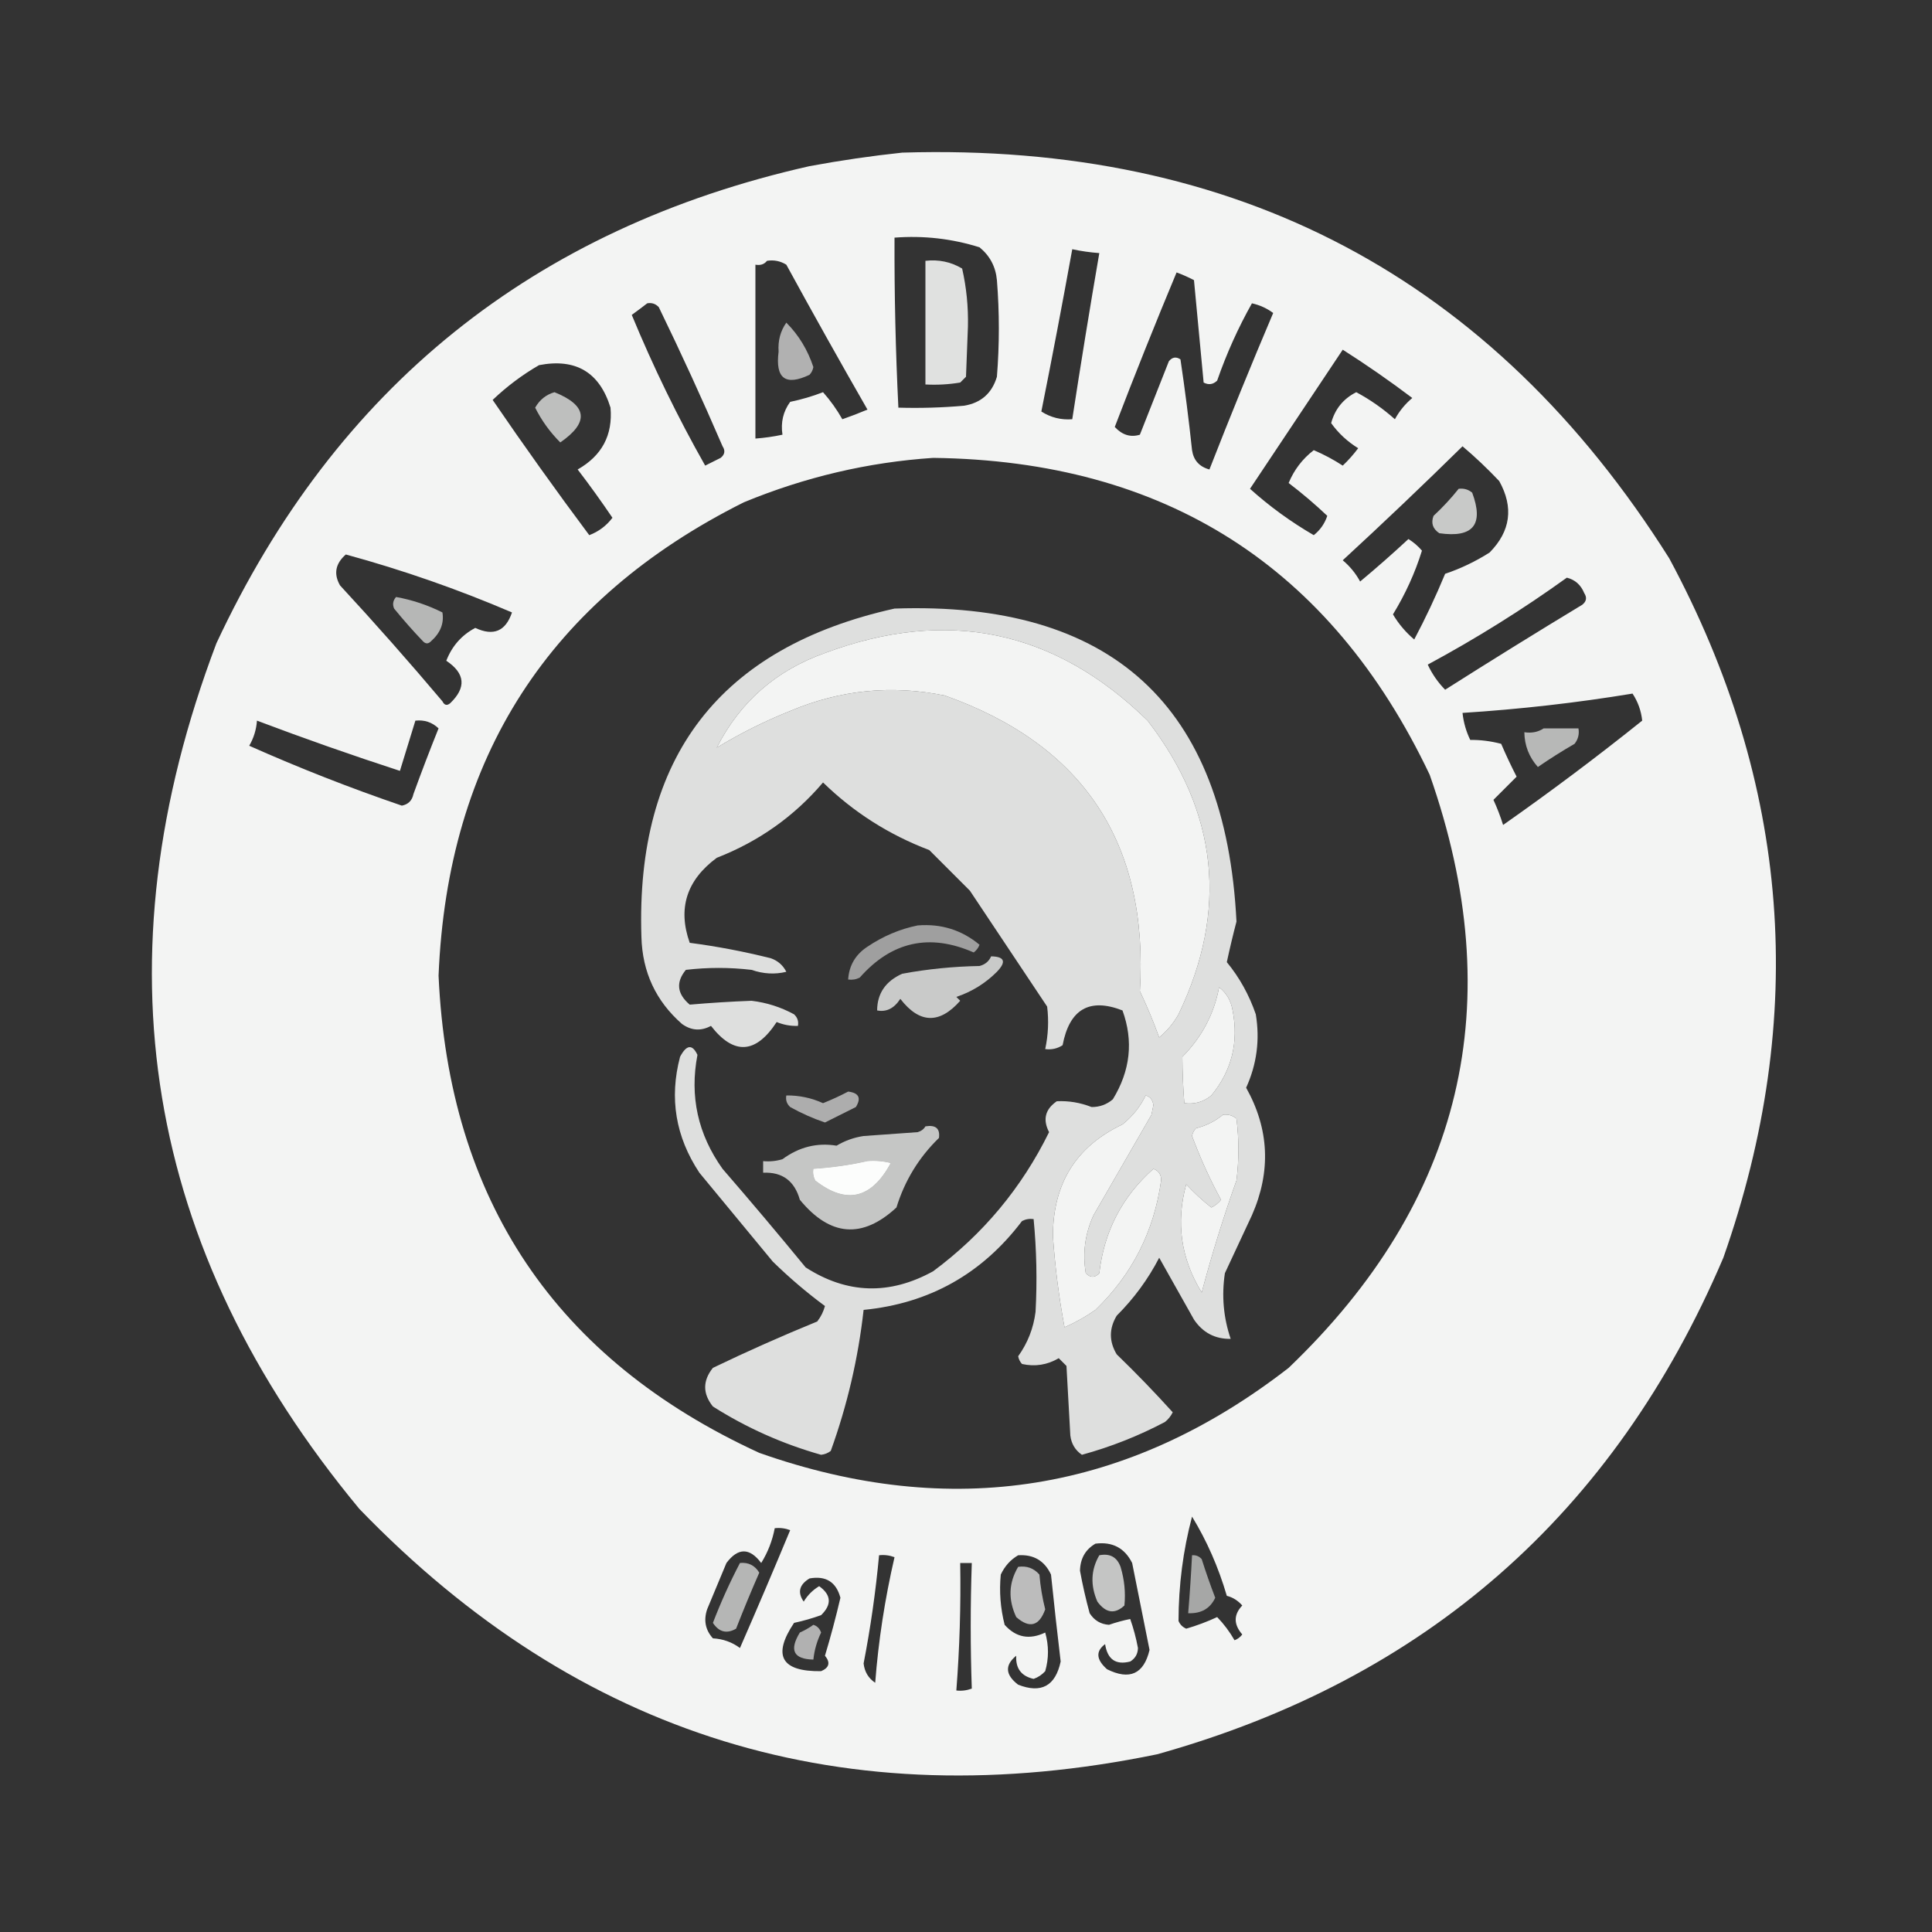 <?xml version="1.0" encoding="UTF-8"?>
<!DOCTYPE svg PUBLIC "-//W3C//DTD SVG 1.1//EN" "http://www.w3.org/Graphics/SVG/1.1/DTD/svg11.dtd">
<svg xmlns="http://www.w3.org/2000/svg" version="1.1" width="500px" height="500px" style="shape-rendering:geometricPrecision; text-rendering:geometricPrecision; image-rendering:optimizeQuality; fill-rule:evenodd; clip-rule:evenodd" xmlns:xlink="http://www.w3.org/1999/xlink">
<rect width="100%" height="100%" fill="#333333" stroke="none"/>
<g><path style="opacity:0.945" fill="#fefffe" d="M 233.5,39.5 C 320.039,36.844 386.205,71.844 432,144.5C 463.324,202.724 467.991,263.057 446,325.5C 417.752,391.745 368.918,434.579 299.5,454C 218.802,470.651 149.968,449.485 93,390.5C 37.242,323.221 24.909,248.555 56,166.5C 86.906,100.27 138.073,59.104 209.5,43C 217.602,41.501 225.602,40.334 233.5,39.5 Z M 231.5,61.5 C 239.035,60.927 246.368,61.761 253.5,64C 256.181,66.194 257.681,69.027 258,72.5C 258.667,80.833 258.667,89.167 258,97.5C 256.73,101.77 253.896,104.27 249.5,105C 243.843,105.499 238.176,105.666 232.5,105.5C 231.78,90.845 231.447,76.178 231.5,61.5 Z M 277.5,64.5 C 279.806,64.993 282.139,65.326 284.5,65.5C 282.037,79.814 279.704,94.147 277.5,108.5C 274.6,108.72 271.933,108.054 269.5,106.5C 272.295,92.525 274.962,78.525 277.5,64.5 Z M 198.5,67.5 C 200.288,67.215 201.955,67.548 203.5,68.5C 210.373,81.081 217.373,93.581 224.5,106C 222.341,106.912 220.175,107.745 218,108.5C 216.579,105.991 214.912,103.657 213,101.5C 210.263,102.56 207.43,103.394 204.5,104C 202.686,106.481 202.02,109.315 202.5,112.5C 200.194,112.993 197.861,113.326 195.5,113.5C 195.5,98.5 195.5,83.5 195.5,68.5C 196.791,68.737 197.791,68.404 198.5,67.5 Z M 304.5,70.5 C 306.03,71.067 307.53,71.733 309,72.5C 309.835,81.389 310.668,90.222 311.5,99C 312.784,99.684 313.951,99.517 315,98.5C 317.441,91.482 320.441,84.816 324,78.5C 326.036,78.954 327.87,79.787 329.5,81C 323.809,94.403 318.309,107.903 313,121.5C 310.388,120.789 308.888,119.122 308.5,116.5C 307.661,108.597 306.661,100.764 305.5,93C 304.365,92.251 303.365,92.417 302.5,93.5C 300,99.833 297.5,106.167 295,112.5C 292.595,113.245 290.428,112.578 288.5,110.5C 293.645,97.058 298.979,83.725 304.5,70.5 Z M 167.5,78.5 C 168.675,78.281 169.675,78.614 170.5,79.5C 176.274,91.381 181.774,103.381 187,115.5C 187.749,116.635 187.583,117.635 186.5,118.5C 185.167,119.167 183.833,119.833 182.5,120.5C 175.399,107.964 169.066,94.964 163.5,81.5C 164.901,80.479 166.235,79.479 167.5,78.5 Z M 347.5,90.5 C 353.645,94.41 359.645,98.577 365.5,103C 363.641,104.558 362.141,106.391 361,108.5C 357.933,105.763 354.599,103.429 351,101.5C 347.651,103.194 345.484,105.861 344.5,109.5C 346.369,112.113 348.703,114.279 351.5,116C 350.274,117.635 348.941,119.135 347.5,120.5C 345.116,118.949 342.616,117.615 340,116.5C 337.078,118.756 334.911,121.589 333.5,125C 336.985,127.652 340.318,130.485 343.5,133.5C 342.826,135.517 341.659,137.183 340,138.5C 334.056,135.048 328.556,131.048 323.5,126.5C 331.51,114.471 339.51,102.471 347.5,90.5 Z M 139.5,94.5 C 149.002,92.665 155.169,96.331 158,105.5C 158.619,112.593 155.785,117.927 149.5,121.5C 152.623,125.578 155.623,129.745 158.5,134C 156.924,136.077 154.924,137.577 152.5,138.5C 143.921,127.009 135.588,115.343 127.5,103.5C 131.172,100.004 135.172,97.004 139.5,94.5 Z M 378.5,115.5 C 381.724,118.218 384.891,121.218 388,124.5C 391.781,131.31 390.948,137.477 385.5,143C 381.841,145.319 378.008,147.152 374,148.5C 371.606,154.287 368.94,159.954 366,165.5C 363.778,163.615 361.944,161.449 360.5,159C 363.73,153.715 366.23,148.215 368,142.5C 366.981,141.313 365.814,140.313 364.5,139.5C 360.427,143.284 356.26,146.951 352,150.5C 350.859,148.391 349.359,146.558 347.5,145C 358.032,135.3 368.365,125.467 378.5,115.5 Z M 241.5,118.5 C 301.529,119.246 344.363,146.579 370,200.5C 390.774,259.652 378.607,310.819 333.5,354C 291.964,386.236 246.298,393.569 196.5,376C 143.795,351.781 116.128,310.614 113.5,252.5C 115.815,196.006 142.149,155.172 192.5,130C 208.337,123.455 224.671,119.622 241.5,118.5 Z M 89.5,143.5 C 104.207,147.513 118.541,152.513 132.5,158.5C 130.868,163.37 127.702,164.704 123,162.5C 119.484,164.355 116.984,167.188 115.5,171C 120.403,174.272 120.737,177.939 116.5,182C 115.668,182.688 115.002,182.521 114.5,181.5C 105.902,171.312 97.069,161.312 88,151.5C 86.296,148.527 86.796,145.86 89.5,143.5 Z M 405.5,149.5 C 407.624,150.031 409.124,151.365 410,153.5C 410.749,154.635 410.583,155.635 409.5,156.5C 397.583,163.708 385.75,171.041 374,178.5C 372.13,176.595 370.63,174.428 369.5,172C 382.069,165.226 394.069,157.726 405.5,149.5 Z M 185.5,193.5 C 191.504,181.671 200.837,173.504 213.5,169C 245.175,157.201 273.009,163.034 297,186.5C 315.25,210.24 317.917,235.573 305,262.5C 303.71,264.792 302.043,266.792 300,268.5C 298.54,264.464 296.873,260.464 295,256.5C 297.311,218.274 280.478,192.774 244.5,180C 230.765,177.201 217.432,178.534 204.5,184C 197.861,186.653 191.528,189.819 185.5,193.5 Z M 422.5,179.5 C 423.905,181.64 424.738,183.974 425,186.5C 413.283,195.885 401.283,204.885 389,213.5C 388.305,211.278 387.472,209.111 386.5,207C 388.508,204.998 390.508,202.998 392.5,201C 391.074,198.227 389.74,195.393 388.5,192.5C 385.729,191.783 383.063,191.449 380.5,191.5C 379.423,189.271 378.756,186.937 378.5,184.5C 393.387,183.55 408.054,181.883 422.5,179.5 Z M 66.5,186.5 C 78.753,191.129 91.086,195.463 103.5,199.5C 104.833,195.167 106.167,190.833 107.5,186.5C 109.827,186.247 111.827,186.914 113.5,188.5C 111.235,194.128 109.069,199.794 107,205.5C 106.653,207.18 105.653,208.18 104,208.5C 90.596,203.921 77.43,198.755 64.5,193C 65.669,190.993 66.335,188.827 66.5,186.5 Z M 315.5,255.5 C 317.41,256.975 318.576,258.975 319,261.5C 320.604,269.751 318.771,277.085 313.5,283.5C 311.49,285.171 309.157,285.838 306.5,285.5C 306.184,281.475 306.017,277.475 306,273.5C 311.043,268.411 314.209,262.411 315.5,255.5 Z M 296.5,283.5 C 297.649,283.791 298.316,284.624 298.5,286C 298.333,286.833 298.167,287.667 298,288.5C 293,297.167 288,305.833 283,314.5C 280.8,319.303 280.133,324.303 281,329.5C 282.183,330.731 283.349,330.731 284.5,329.5C 285.735,318.696 290.402,309.696 298.5,302.5C 299.881,303 300.547,304 300.5,305.5C 298.661,318.679 292.994,329.846 283.5,339C 280.995,340.753 278.329,342.253 275.5,343.5C 274.049,335.728 273.049,327.895 272.5,320C 272.47,306.358 278.47,296.691 290.5,291C 293.094,288.914 295.094,286.414 296.5,283.5 Z M 316.5,288.5 C 317.822,288.33 318.989,288.663 320,289.5C 320.667,294.833 320.667,300.167 320,305.5C 316.597,315.041 313.597,324.708 311,334.5C 305.608,325.695 304.274,316.362 307,306.5C 309.016,308.684 311.183,310.684 313.5,312.5C 314.478,312.023 315.311,311.357 316,310.5C 313.184,305.352 310.684,299.852 308.5,294C 308.645,293.228 308.978,292.561 309.5,292C 312.174,291.33 314.507,290.163 316.5,288.5 Z M 224.5,300.5 C 226.527,300.338 228.527,300.505 230.5,301C 225.515,310.254 219.015,311.754 211,305.5C 210.517,304.552 210.351,303.552 210.5,302.5C 215.353,302.187 220.02,301.521 224.5,300.5 Z M 308.5,392.5 C 312.324,398.747 315.324,405.58 317.5,413C 319.037,413.383 320.37,414.216 321.5,415.5C 319.231,417.881 319.231,420.381 321.5,423C 320.975,423.692 320.308,424.192 319.5,424.5C 318.234,422.29 316.734,420.29 315,418.5C 312.411,419.697 309.744,420.697 307,421.5C 306.055,421.095 305.388,420.428 305,419.5C 305.016,410.246 306.183,401.246 308.5,392.5 Z M 200.5,395.5 C 201.873,395.343 203.207,395.51 204.5,396C 200.266,406.2 195.933,416.367 191.5,426.5C 189.444,424.981 187.11,424.147 184.5,424C 182.556,421.847 182.056,419.347 183,416.5C 184.667,412.5 186.333,408.5 188,404.5C 191,400.5 194,400.5 197,404.5C 198.722,401.721 199.889,398.721 200.5,395.5 Z M 283.5,399.5 C 287.888,398.943 291.055,400.61 293,404.5C 294.499,411.997 295.999,419.497 297.5,427C 296.019,433.239 292.352,434.905 286.5,432C 283.688,429.504 283.521,427.337 286,425.5C 286.608,429.461 288.774,430.961 292.5,430C 293.804,429.196 294.471,428.029 294.5,426.5C 294.019,423.917 293.352,421.417 292.5,419C 290.742,419.344 288.909,419.844 287,420.5C 284.849,420.357 283.182,419.357 282,417.5C 281.009,413.868 280.175,410.201 279.5,406.5C 279.577,403.335 280.91,401.001 283.5,399.5 Z M 227.5,402.5 C 228.873,402.343 230.207,402.51 231.5,403C 228.999,413.832 227.332,424.665 226.5,435.5C 224.745,434.33 223.745,432.663 223.5,430.5C 225.301,421.225 226.634,411.892 227.5,402.5 Z M 263.5,402.5 C 267.493,402.245 270.326,403.911 272,407.5C 272.774,415.01 273.607,422.51 274.5,430C 273.145,436.335 269.478,438.335 263.5,436C 260.161,433.443 259.994,430.943 263,428.5C 262.816,431.784 264.316,433.784 267.5,434.5C 268.672,434.081 269.672,433.415 270.5,432.5C 271.449,429.205 271.449,425.872 270.5,422.5C 266.426,424.452 262.926,423.785 260,420.5C 258.908,416.203 258.575,411.869 259,407.5C 260.025,405.313 261.525,403.646 263.5,402.5 Z M 248.5,404.5 C 249.5,404.5 250.5,404.5 251.5,404.5C 251.127,415.417 251.127,426.25 251.5,437C 250.207,437.49 248.873,437.657 247.5,437.5C 248.351,426.523 248.684,415.523 248.5,404.5 Z M 209.5,408.5 C 213.733,407.742 216.399,409.409 217.5,413.5C 216.321,418.549 214.988,423.549 213.5,428.5C 214.954,430.263 214.62,431.597 212.5,432.5C 202.179,432.63 199.846,428.463 205.5,420C 207.878,419.489 210.212,418.822 212.5,418C 215.311,415.262 215.144,412.762 212,410.5C 210.333,411.5 209,412.833 208,414.5C 206.337,412.111 206.837,410.111 209.5,408.5 Z"/></g>
<g><path style="opacity:0.854" fill="#fefffe" d="M 239.5,67.5 C 242.93,67.106 246.096,67.773 249,69.5C 250.114,74.391 250.614,79.391 250.5,84.5C 250.333,88.833 250.167,93.167 250,97.5C 249.5,98 249,98.5 248.5,99C 245.518,99.498 242.518,99.665 239.5,99.5C 239.5,88.833 239.5,78.167 239.5,67.5 Z"/></g>
<g><path style="opacity:0.616" fill="#fefffe" d="M 203.5,83.5 C 206.693,86.702 209.026,90.535 210.5,95C 210.355,95.772 210.022,96.439 209.5,97C 203.275,99.958 200.609,97.958 201.5,91C 201.303,88.175 201.969,85.675 203.5,83.5 Z"/></g>
<g><path style="opacity:0.686" fill="#fefffe" d="M 143.5,101.5 C 152.042,104.949 152.542,109.282 145,114.5C 142.34,111.844 140.174,108.844 138.5,105.5C 139.662,103.462 141.328,102.128 143.5,101.5 Z"/></g>
<g><path style="opacity:0.731" fill="#fefffe" d="M 377.5,126.5 C 378.822,126.33 379.989,126.663 381,127.5C 384.081,135.754 381.248,139.254 372.5,138C 370.789,136.867 370.289,135.367 371,133.5C 373.372,131.297 375.539,128.963 377.5,126.5 Z"/></g>
<g><path style="opacity:0.645" fill="#fefffe" d="M 102.5,154.5 C 106.677,155.253 110.677,156.586 114.5,158.5C 114.965,161.323 113.965,163.823 111.5,166C 110.833,166.667 110.167,166.667 109.5,166C 106.882,163.261 104.382,160.427 102,157.5C 101.53,156.423 101.697,155.423 102.5,154.5 Z"/></g>
<g><path style="opacity:0.841" fill="#fefffe" d="M 231.5,157.5 C 287.694,155.533 317.194,182.533 320,238.5C 319.088,241.982 318.255,245.482 317.5,249C 320.772,252.972 323.272,257.472 325,262.5C 326.089,269.111 325.256,275.444 322.5,281.5C 328.479,292.18 328.979,303.18 324,314.5C 321.667,319.5 319.333,324.5 317,329.5C 316.124,335.328 316.624,340.994 318.5,346.5C 314.452,346.559 311.285,344.892 309,341.5C 306,336.167 303,330.833 300,325.5C 297.135,331.04 293.468,336.04 289,340.5C 287,343.833 287,347.167 289,350.5C 294.015,355.348 298.848,360.348 303.5,365.5C 303.023,366.478 302.357,367.311 301.5,368C 294.684,371.608 287.518,374.441 280,376.5C 278.265,375.318 277.265,373.651 277,371.5C 276.667,365.5 276.333,359.5 276,353.5C 275.333,352.833 274.667,352.167 274,351.5C 271.037,353.244 267.871,353.744 264.5,353C 263.978,352.439 263.645,351.772 263.5,351C 265.967,347.563 267.467,343.73 268,339.5C 268.433,331.491 268.266,323.491 267.5,315.5C 266.448,315.351 265.448,315.517 264.5,316C 254.163,329.667 240.497,337.334 223.5,339C 222.113,351.478 219.28,363.645 215,375.5C 214.275,376.059 213.442,376.392 212.5,376.5C 202.52,373.675 193.187,369.508 184.5,364C 181.833,360.667 181.833,357.333 184.5,354C 193.382,349.725 202.382,345.725 211.5,342C 212.43,340.806 213.097,339.473 213.5,338C 208.82,334.547 204.32,330.714 200,326.5C 193.667,318.833 187.333,311.167 181,303.5C 174.839,294.204 173.173,284.204 176,273.5C 177.667,270.343 179.167,270.176 180.5,273C 178.444,283.714 180.61,293.548 187,302.5C 194.285,310.907 201.452,319.407 208.5,328C 219.207,334.896 230.207,335.229 241.5,329C 254.408,319.425 264.408,307.425 271.5,293C 269.815,289.74 270.482,287.073 273.5,285C 276.564,284.851 279.564,285.351 282.5,286.5C 284.593,286.514 286.426,285.848 288,284.5C 292.541,277.086 293.374,269.419 290.5,261.5C 281.943,258.171 276.776,261.171 275,270.5C 273.644,271.38 272.144,271.714 270.5,271.5C 271.283,267.854 271.45,264.188 271,260.5C 264.333,250.5 257.667,240.5 251,230.5C 247.5,227 244,223.5 240.5,220C 230.08,216.046 220.913,210.212 213,202.5C 205.558,211.251 196.392,217.751 185.5,222C 177.681,227.781 175.348,235.115 178.5,244C 185.58,244.926 192.58,246.26 199.5,248C 201.303,248.637 202.636,249.803 203.5,251.5C 200.549,252.224 197.549,252.057 194.5,251C 188.833,250.333 183.167,250.333 177.5,251C 174.871,254.199 175.204,257.199 178.5,260C 183.817,259.538 189.151,259.204 194.5,259C 198.393,259.465 202.06,260.631 205.5,262.5C 206.386,263.325 206.719,264.325 206.5,265.5C 204.599,265.567 202.766,265.233 201,264.5C 195.586,272.779 189.92,273.113 184,265.5C 181.403,266.894 178.903,266.727 176.5,265C 169.743,259.081 166.243,251.581 166,242.5C 164.468,195.894 186.301,167.561 231.5,157.5 Z M 185.5,193.5 C 191.528,189.819 197.861,186.653 204.5,184C 217.432,178.534 230.765,177.201 244.5,180C 280.478,192.774 297.311,218.274 295,256.5C 296.873,260.464 298.54,264.464 300,268.5C 302.043,266.792 303.71,264.792 305,262.5C 317.917,235.573 315.25,210.24 297,186.5C 273.009,163.034 245.175,157.201 213.5,169C 200.837,173.504 191.504,181.671 185.5,193.5 Z M 315.5,255.5 C 314.209,262.411 311.043,268.411 306,273.5C 306.017,277.475 306.184,281.475 306.5,285.5C 309.157,285.838 311.49,285.171 313.5,283.5C 318.771,277.085 320.604,269.751 319,261.5C 318.576,258.975 317.41,256.975 315.5,255.5 Z M 296.5,283.5 C 295.094,286.414 293.094,288.914 290.5,291C 278.47,296.691 272.47,306.358 272.5,320C 273.049,327.895 274.049,335.728 275.5,343.5C 278.329,342.253 280.995,340.753 283.5,339C 292.994,329.846 298.661,318.679 300.5,305.5C 300.547,304 299.881,303 298.5,302.5C 290.402,309.696 285.735,318.696 284.5,329.5C 283.349,330.731 282.183,330.731 281,329.5C 280.133,324.303 280.8,319.303 283,314.5C 288,305.833 293,297.167 298,288.5C 298.167,287.667 298.333,286.833 298.5,286C 298.316,284.624 297.649,283.791 296.5,283.5 Z M 316.5,288.5 C 314.507,290.163 312.174,291.33 309.5,292C 308.978,292.561 308.645,293.228 308.5,294C 310.684,299.852 313.184,305.352 316,310.5C 315.311,311.357 314.478,312.023 313.5,312.5C 311.183,310.684 309.016,308.684 307,306.5C 304.274,316.362 305.608,325.695 311,334.5C 313.597,324.708 316.597,315.041 320,305.5C 320.667,300.167 320.667,294.833 320,289.5C 318.989,288.663 317.822,288.33 316.5,288.5 Z M 224.5,300.5 C 220.02,301.521 215.353,302.187 210.5,302.5C 210.351,303.552 210.517,304.552 211,305.5C 219.015,311.754 225.515,310.254 230.5,301C 228.527,300.505 226.527,300.338 224.5,300.5 Z"/></g>
<g><path style="opacity:0.649" fill="#fefffe" d="M 399.5,188.5 C 402.5,188.5 405.5,188.5 408.5,188.5C 408.762,189.978 408.429,191.311 407.5,192.5C 404.249,194.375 401.082,196.375 398,198.5C 395.713,195.928 394.547,192.928 394.5,189.5C 396.415,189.784 398.081,189.451 399.5,188.5 Z"/></g>
<g><path style="opacity:0.53" fill="#fefffe" d="M 237.5,239.5 C 243.565,239.013 248.899,240.68 253.5,244.5C 253.192,245.308 252.692,245.975 252,246.5C 240.586,241.478 230.753,243.645 222.5,253C 221.552,253.483 220.552,253.649 219.5,253.5C 219.738,249.862 221.404,247.029 224.5,245C 228.561,242.265 232.894,240.432 237.5,239.5 Z"/></g>
<g><path style="opacity:0.74" fill="#fefffe" d="M 256.5,247.5 C 259.998,247.565 260.498,248.899 258,251.5C 255.01,254.491 251.51,256.657 247.5,258C 247.833,258.333 248.167,258.667 248.5,259C 243.127,265.089 237.96,264.923 233,258.5C 231.399,260.972 229.399,261.972 227,261.5C 227.03,257.096 229.196,253.929 233.5,252C 240.087,250.788 246.754,250.121 253.5,250C 254.942,249.623 255.942,248.79 256.5,247.5 Z"/></g>
<g><path style="opacity:0.601" fill="#fefffe" d="M 219.5,282.5 C 222.275,282.834 222.941,284.167 221.5,286.5C 218.797,287.851 216.13,289.185 213.5,290.5C 210.387,289.444 207.387,288.111 204.5,286.5C 203.614,285.675 203.281,284.675 203.5,283.5C 206.836,283.467 210.003,284.134 213,285.5C 215.294,284.578 217.461,283.578 219.5,282.5 Z"/></g>
<g><path style="opacity:0.72" fill="#fefffe" d="M 239.5,291.5 C 242.166,291.066 243.333,292.066 243,294.5C 237.815,299.531 234.148,305.531 232,312.5C 223.155,320.68 214.822,320.013 207,310.5C 205.615,305.601 202.448,303.267 197.5,303.5C 197.5,302.5 197.5,301.5 197.5,300.5C 199.199,300.66 200.866,300.494 202.5,300C 206.795,296.837 211.462,295.67 216.5,296.5C 218.667,295.208 221,294.375 223.5,294C 228.167,293.667 232.833,293.333 237.5,293C 238.416,292.722 239.082,292.222 239.5,291.5 Z M 224.5,300.5 C 220.02,301.521 215.353,302.187 210.5,302.5C 210.351,303.552 210.517,304.552 211,305.5C 219.015,311.754 225.515,310.254 230.5,301C 228.527,300.505 226.527,300.338 224.5,300.5 Z"/></g>
<g><path style="opacity:0.713" fill="#fefffe" d="M 284.5,402.5 C 287.238,401.965 289.072,402.965 290,405.5C 290.997,408.801 291.33,412.134 291,415.5C 288.524,417.815 286.191,417.482 284,414.5C 282.151,410.259 282.318,406.259 284.5,402.5 Z"/></g>
<g><path style="opacity:0.568" fill="#fefffe" d="M 308.5,402.5 C 309.496,402.414 310.329,402.748 311,403.5C 312.07,406.876 313.236,410.21 314.5,413.5C 313.189,416.299 310.855,417.632 307.5,417.5C 307.916,412.507 308.249,407.507 308.5,402.5 Z"/></g>
<g><path style="opacity:0.641" fill="#fefffe" d="M 191.5,404.5 C 193.681,404.284 195.347,405.117 196.5,407C 194.407,411.776 192.407,416.609 190.5,421.5C 188.081,422.895 186.081,422.395 184.5,420C 186.553,414.661 188.886,409.494 191.5,404.5 Z"/></g>
<g><path style="opacity:0.671" fill="#fefffe" d="M 263.5,405.5 C 265.722,405.178 267.556,405.845 269,407.5C 269.256,410.557 269.756,413.557 270.5,416.5C 268.94,420.848 266.44,421.515 263,418.5C 260.874,413.961 261.04,409.627 263.5,405.5 Z"/></g>
<g><path style="opacity:0.617" fill="#fefffe" d="M 210.5,420.5 C 211.478,420.811 212.145,421.478 212.5,422.5C 211.423,424.729 210.756,427.063 210.5,429.5C 205.369,429.394 204.203,427.061 207,422.5C 208.302,421.915 209.469,421.249 210.5,420.5 Z"/></g>
</svg>
